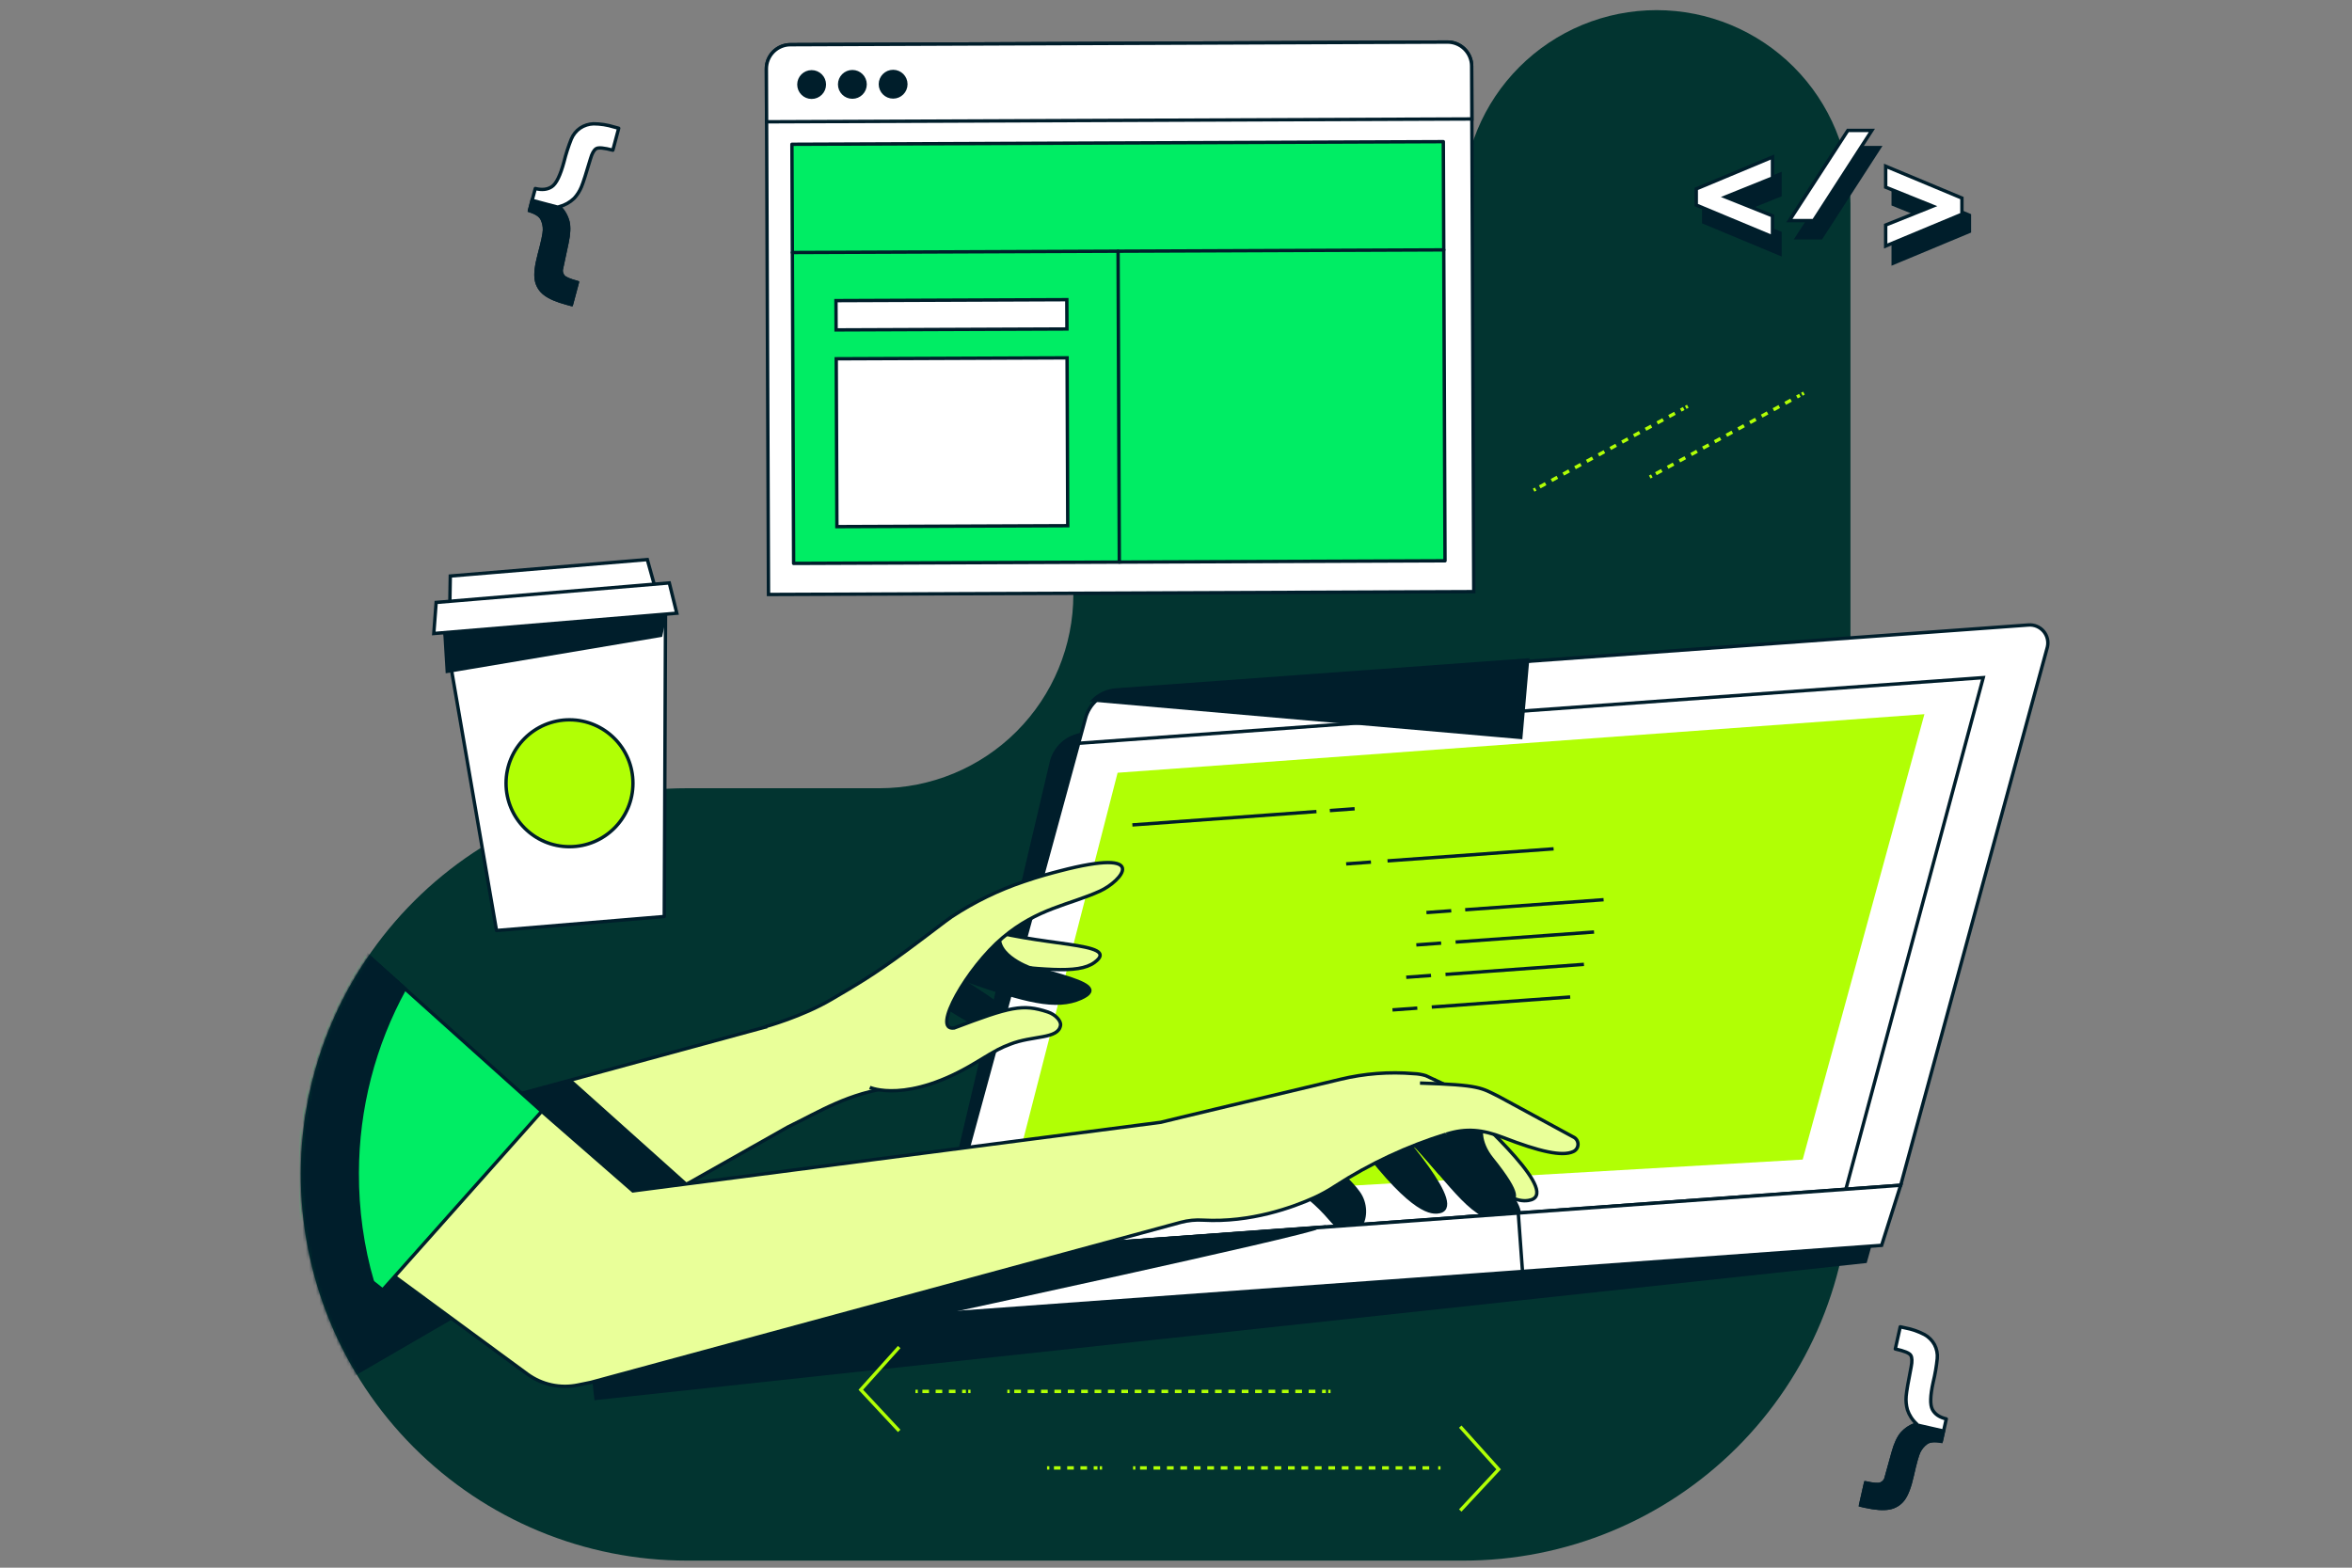 <?xml version="1.0" encoding="utf-8"?>
<svg xmlns="http://www.w3.org/2000/svg" width="696" height="464" viewBox="0 0 696 464" fill="none">
<rect x="0" y="0" width="696" height="464" fill="#808080" stroke="none"/>
<path d="M203.304 233.3H260.241C275.46 233.3 290.057 227.253 300.819 216.491C311.581 205.729 317.627 191.133 317.627 175.913C317.627 160.693 323.673 146.097 334.435 135.335C345.197 124.573 359.794 118.527 375.014 118.527H375.428C382.964 118.527 390.427 117.042 397.389 114.158C404.352 111.274 410.678 107.047 416.007 101.718C421.336 96.39 425.563 90.063 428.447 83.101C431.331 76.138 432.815 68.676 432.815 61.14V60.386C432.815 52.85 434.299 45.388 437.183 38.426C440.067 31.463 444.294 25.137 449.623 19.808C454.952 14.479 461.278 10.252 468.24 7.368C475.203 4.484 482.665 3 490.201 3C505.421 3 520.018 9.046 530.78 19.808C541.542 30.57 547.588 45.167 547.588 60.386V347.416C547.588 362.462 544.622 377.36 538.86 391.259C533.098 405.158 524.653 417.785 514.008 428.418C503.363 439.051 490.726 447.482 476.821 453.228C462.915 458.974 448.013 461.922 432.967 461.905H203.304C188.258 461.904 173.361 458.933 159.467 453.163C145.572 447.392 132.954 438.936 122.334 428.278C111.715 417.62 103.304 404.971 97.584 391.056C91.864 377.14 88.947 362.233 89.001 347.187C89.111 316.944 101.202 287.978 122.626 266.631C144.05 245.285 173.06 233.299 203.304 233.3Z" fill="#023430"/>
<path d="M589.031 188.344L320.518 217.335C318.227 217.582 316.073 218.551 314.369 220.102C312.665 221.653 311.499 223.706 311.038 225.964L273.364 385.989L174.493 396.657L176.353 413.88L446.076 384.786L551.992 373.357L557.005 355.381L594.818 194.692C594.982 193.872 594.951 193.025 594.727 192.219C594.503 191.414 594.093 190.672 593.53 190.054C592.967 189.436 592.266 188.96 591.484 188.663C590.703 188.366 589.862 188.257 589.031 188.344Z" fill="#001E2B" stroke="#001E2B" stroke-miterlimit="10"/>
<path d="M408.65 313.703L441.872 306.989C445.366 306.286 448.971 306.352 452.437 307.183C458.086 308.566 466.265 310.702 467.185 312.071C467.696 312.825 466.853 318.985 450.079 316.489C448.189 316.209 446.262 316.334 444.424 316.856C432.773 320.133 420.66 324.744 420.66 324.744L408.65 313.703Z" fill="white" stroke="#001E2B" stroke-miterlimit="10"/>
<path d="M179.588 378.605L178.717 378.667L179.975 395.945L206.58 394.016L179.588 378.605Z" fill="#001E2B" stroke="#001E2B" stroke-miterlimit="10"/>
<path d="M419.733 321.045L442.798 326.501C445.383 327.148 447.755 328.459 449.678 330.303C454.193 334.631 463.409 341.068 462.192 343.876C460.554 347.637 448.219 341.386 441.45 338.171C439.5 337.245 437.682 336.097 435.559 335.689C425.762 333.919 414.997 332.322 414.997 332.322" fill="white"/>
<path d="M419.733 321.045L442.798 326.501C445.383 327.148 447.755 328.459 449.678 330.303C454.193 334.631 463.409 341.068 462.192 343.876C460.554 347.637 448.219 341.386 441.45 338.171C439.5 337.245 437.682 336.097 435.559 335.689C425.762 333.919 414.997 332.322 414.997 332.322" stroke="#001E2B" stroke-linecap="round" stroke-linejoin="round"/>
<path d="M420.376 333.125L434.114 335.413C435.877 335.579 437.924 336.72 440.337 339.091C442.224 340.917 449.111 352.553 443.317 352.511C441.934 352.511 438.394 349.545 435.794 347.167C434.786 346.243 433.585 345.553 432.279 345.148C430.972 344.742 429.592 344.632 428.237 344.823C424.089 345.411 417.818 345.971 411.125 347.326" fill="white"/>
<path d="M420.376 333.125L434.114 335.413C435.877 335.579 437.924 336.72 440.337 339.091C442.224 340.917 449.111 352.553 443.317 352.511C441.934 352.511 438.394 349.545 435.794 347.167C434.786 346.243 433.585 345.553 432.279 345.148C430.972 344.742 429.592 344.632 428.237 344.823C424.089 345.411 417.818 345.971 411.125 347.326" stroke="#001E2B" stroke-linecap="round" stroke-linejoin="round"/>
<path d="M600.287 184.984L330.923 204.537C328.625 204.706 326.439 205.601 324.682 207.092C322.925 208.583 321.687 210.594 321.147 212.834L277.893 371.47L562.447 350.811L605.853 191.539C606.049 190.724 606.05 189.875 605.855 189.06C605.661 188.245 605.277 187.487 604.735 186.848C604.192 186.209 603.507 185.708 602.734 185.384C601.961 185.06 601.123 184.923 600.287 184.984Z" fill="white" stroke="#001E2B" stroke-miterlimit="10"/>
<path d="M330.722 228.715L569.47 211.382L533.448 343.205L297.756 356.846L330.722 228.715Z" fill="#B1FF05"/>
<path d="M335.091 244.155L389.56 240.2" stroke="#001E2B" stroke-miterlimit="10"/>
<path d="M393.522 239.909L400.858 239.377" stroke="#001E2B" stroke-miterlimit="10"/>
<path d="M398.355 255.694L405.691 255.162" stroke="#001E2B" stroke-miterlimit="10"/>
<path d="M422.112 270.096L429.448 269.564" stroke="#001E2B" stroke-miterlimit="10"/>
<path d="M419.118 279.672L426.461 279.14" stroke="#001E2B" stroke-miterlimit="10"/>
<path d="M410.593 254.802L459.738 251.234" stroke="#001E2B" stroke-miterlimit="10"/>
<path d="M433.575 269.267L474.534 266.293" stroke="#001E2B" stroke-miterlimit="10"/>
<path d="M430.74 278.828L471.706 275.855" stroke="#001E2B" stroke-miterlimit="10"/>
<path d="M416.131 289.248L423.467 288.716" stroke="#001E2B" stroke-miterlimit="10"/>
<path d="M427.754 288.405L468.713 285.432" stroke="#001E2B" stroke-miterlimit="10"/>
<path d="M412.066 298.907L419.402 298.375" stroke="#001E2B" stroke-miterlimit="10"/>
<path d="M407.309 327.164C404.612 324.032 404.205 323.707 400.575 321.758L399.399 321.433L389.554 327.026C390.328 327.351 391.102 327.717 391.877 328.036C393.896 328.934 398.417 332.938 399.717 334.728C416.795 358.278 423.025 358.886 425.355 358.706C434.702 357.973 414.271 335.247 407.309 327.164Z" fill="#001E2B" stroke="#001E2B" stroke-miterlimit="10"/>
<path d="M426.447 331.59C423.447 328.755 420.225 326.155 416.415 324.579L413.587 323.535L408.284 333.118C409.245 333.408 410.213 333.712 411.181 334.03C413.255 334.722 418.178 338.255 419.665 339.893C432.034 353.542 437.047 362.599 447.611 361.147C456.198 359.93 434.198 338.925 426.447 331.59Z" fill="#001E2B" stroke="#001E2B" stroke-miterlimit="10"/>
<path d="M375.789 342.936C375.373 343.201 375.029 343.564 374.788 343.995C374.547 344.425 374.417 344.908 374.408 345.401C374.399 345.894 374.512 346.381 374.737 346.82C374.963 347.258 375.293 347.634 375.699 347.914C379.847 350.804 385.033 350.679 393.821 360.94C401.751 370.191 406.563 359.301 401.993 353.016C397.423 346.732 392.217 344.989 388.511 340.384C385.814 337.024 379.474 340.585 375.789 342.936Z" fill="#001E2B" stroke="#001E2B" stroke-miterlimit="10"/>
<path d="M423.688 298.063L464.646 295.09" stroke="#001E2B" stroke-miterlimit="10"/>
<path d="M431.01 325.028C429.059 323.089 426.927 321.341 424.643 319.808L413.753 326.798L415.447 327.358C417.576 328.084 422.361 331.873 424.02 333.408C438.643 347.07 445.322 356.341 452.257 355.311C462.49 353.79 438.851 332.571 431.01 325.028Z" fill="#E9FF99" stroke="#001E2B" stroke-miterlimit="10"/>
<path d="M556.804 368.593L434.73 377.45L433.479 360.172L562.439 350.81L556.804 368.593Z" fill="white" stroke="#001E2B" stroke-miterlimit="10"/>
<path d="M449.285 359.043L178.703 378.676L179.957 395.957L450.538 376.325L449.285 359.043Z" fill="white" stroke="#001E2B" stroke-miterlimit="10"/>
<path d="M276.433 371.573L211.503 393.643L277.242 388.872C277.242 388.872 385.1 365.606 389.94 363.29L276.433 371.573Z" fill="#001E2B" stroke="#001E2B" stroke-miterlimit="10"/>
<path d="M431.011 325.028C429.059 323.089 426.927 321.341 424.643 319.808L416.885 324.786C416.726 324.717 416.574 324.641 416.415 324.578L413.587 323.534L408.284 333.117C409.245 333.408 410.213 333.712 411.181 334.03C413.255 334.721 418.178 338.254 419.665 339.893C421.953 342.423 423.993 344.795 425.887 346.973C428.134 344.684 444.991 356.832 447.024 355.387C447.902 354.765 450.771 354.488 441.395 342.818C437.641 338.144 437.71 332.93 439.75 332.446C435.27 327.959 433.728 327.648 431.011 325.028Z" fill="#001E2B" stroke="#001E2B" stroke-miterlimit="10"/>
<path d="M546.226 351.986L586.874 200.562L319.197 219.99" stroke="#001E2B" stroke-miterlimit="10"/>
<mask id="mask0_635_808" style="mask-type:luminance" maskUnits="userSpaceOnUse" x="89" y="3" width="459" height="459">
<path d="M203.413 233.272H260.357C267.893 233.272 275.355 231.788 282.318 228.904C289.28 226.02 295.606 221.793 300.935 216.464C306.264 211.135 310.491 204.809 313.375 197.846C316.259 190.884 317.743 183.422 317.743 175.885C317.743 160.666 323.789 146.069 334.551 135.307C345.313 124.545 359.91 118.499 375.13 118.499H375.552C383.088 118.499 390.55 117.015 397.512 114.131C404.475 111.247 410.801 107.02 416.13 101.691C421.459 96.362 425.686 90.036 428.57 83.073C431.454 76.111 432.938 68.649 432.938 61.112V60.386C432.938 52.85 434.422 45.388 437.306 38.426C440.19 31.463 444.417 25.137 449.746 19.808C455.075 14.479 461.401 10.252 468.364 7.368C475.326 4.484 482.788 3 490.324 3C505.544 3 520.141 9.046 530.903 19.808C541.665 30.57 547.711 45.167 547.711 60.386V347.381C547.713 362.429 544.748 377.329 538.986 391.23C533.224 405.131 524.778 417.759 514.13 428.393C503.483 439.026 490.844 447.457 476.936 453.201C463.028 458.945 448.124 461.891 433.076 461.871H203.413C188.369 461.87 173.472 458.899 159.579 453.129C145.685 447.359 133.067 438.903 122.448 428.245C111.83 417.588 103.419 404.94 97.7 391.025C91.98 377.111 89.063 362.204 89.117 347.16C89.227 316.918 101.317 287.952 122.739 266.606C144.162 245.26 173.171 233.274 203.413 233.272Z" fill="white"/>
</mask>
<g mask="url(#mask0_635_808)">
<path d="M264.325 321.807C250.974 323.514 242.663 328.963 233.156 333.56L118.176 398.518L97.434 339.126L240.768 300.09L246.127 299.184L252.315 297.932C254.486 297.531 251.831 299.046 252.889 300.982L264.325 321.807Z" fill="#E9FF99" stroke="#001E2B" stroke-miterlimit="10"/>
<path d="M202.514 350.051L168.926 319.975L65.589 348.682L90.632 414.96L202.514 350.051Z" fill="#001E2B" stroke="#001E2B" stroke-miterlimit="10"/>
<path d="M277.711 286.11C274.877 284.416 274.482 284.277 271.226 283.71L270.251 283.766L264.194 290.514C264.886 290.562 265.536 290.624 266.213 290.687C267.976 290.86 272.436 292.761 273.867 293.784C292.805 307.329 297.693 306.229 299.449 305.49C306.315 302.565 285.054 290.486 277.711 286.11Z" fill="#001E2B" stroke="#001E2B" stroke-miterlimit="10"/>
<path d="M288.4 280.143C284.846 278.352 280.635 278.394 276.646 278.809L273.763 279.223L273.673 289.788C274.627 289.595 275.588 289.408 276.549 289.228C278.623 288.848 284.424 289.588 286.436 290.3C303.203 296.197 312.55 298.776 319.886 295.458C331.101 290.383 303.659 287.859 288.4 280.143Z" fill="#001E2B" stroke="#001E2B" stroke-miterlimit="10"/>
<path d="M288.546 274.031C285.932 273.125 284.791 275.227 282.067 275.462L276.024 286.048L277.705 285.446C279.834 284.706 285.946 284.755 288.186 284.941C308.119 286.711 318.94 288.544 323.925 284.824C332.27 278.622 306.716 280.371 288.546 274.031Z" fill="#E9FF99" stroke="#001E2B" stroke-miterlimit="10"/>
<path d="M304.855 286.476C304.855 286.476 292.099 282.003 296.759 274.467C294.684 272.704 297.45 274.024 297.45 274.024L284.313 282.065C284.313 282.065 283.823 287.818 286.201 287.742C288.579 287.666 304.855 286.476 304.855 286.476Z" fill="#001E2B" stroke="#001E2B" stroke-miterlimit="10"/>
<path d="M257.391 321.841C257.391 321.841 268.453 326.854 288.822 314.457C295.646 310.309 296.047 310.205 298.882 309.078C305.657 306.388 313.173 307.64 313.83 303.478C314.044 302.136 312.288 300.263 310.103 299.537C302.574 297.034 298.951 297.981 282.371 304.252C275.402 305.282 286.319 286.275 296.731 277.508C307.144 268.741 316.333 267.919 325.549 263.715C331.813 260.859 340.898 250.647 313.588 257.79C311.14 258.426 307.365 259.421 302.996 260.929C295.448 263.465 288.26 266.967 281.61 271.348C279.605 272.731 275.588 275.918 268.674 281.028C258.303 288.695 253.367 291.482 246.059 295.782C237.333 300.919 226.526 303.865 226.526 303.865" fill="#E9FF99"/>
<path d="M257.391 321.841C257.391 321.841 268.453 326.854 288.822 314.457C295.646 310.309 296.047 310.205 298.882 309.078C305.657 306.388 313.173 307.64 313.83 303.478C314.044 302.136 312.288 300.263 310.103 299.537C302.574 297.034 298.951 297.981 282.371 304.252C275.402 305.282 286.319 286.275 296.731 277.508C307.144 268.741 316.333 267.919 325.549 263.715C331.813 260.859 340.898 250.647 313.588 257.79C311.14 258.426 307.365 259.421 302.996 260.929C295.448 263.465 288.26 266.967 281.61 271.348C279.605 272.731 275.588 275.918 268.674 281.028C258.303 288.695 253.367 291.482 246.059 295.782C237.333 300.919 226.526 303.865 226.526 303.865" stroke="#001E2B" stroke-linejoin="round"/>
<path d="M427.172 320.832L421.917 318.371C420.776 318.016 419.592 317.816 418.398 317.776C411.097 317.168 403.746 317.735 396.625 319.456C378.773 323.715 344.362 331.902 343.498 332.171L187.282 352.478L77.245 256.47C73.464 253.161 69.053 250.652 64.277 249.094C59.501 247.535 54.459 246.958 49.455 247.399C44.45 247.839 39.586 249.288 35.156 251.657C30.726 254.026 26.82 257.267 23.675 261.185C20.53 265.102 18.21 269.616 16.854 274.454C15.499 279.292 15.136 284.354 15.789 289.336C16.441 294.317 18.095 299.115 20.651 303.441C23.206 307.767 26.61 311.53 30.659 314.506L150.672 402.736L156.01 406.656C158.142 408.223 160.579 409.325 163.163 409.891C165.748 410.456 168.422 410.473 171.014 409.94L174.851 409.152L349.416 361.784C351.57 361.212 353.802 360.993 356.026 361.134C370.075 361.915 382.604 357.338 388.937 354.469C391.097 353.479 393.177 352.323 395.16 351.012C405.348 344.421 416.391 339.257 427.98 335.663" fill="#E9FF99"/>
<path d="M427.172 320.832L421.917 318.371C420.776 318.016 419.592 317.816 418.398 317.776C411.097 317.168 403.746 317.735 396.625 319.456C378.773 323.715 344.362 331.902 343.498 332.171L187.282 352.478L77.245 256.47C73.464 253.161 69.053 250.652 64.277 249.094C59.501 247.535 54.459 246.958 49.455 247.399C44.45 247.839 39.586 249.288 35.156 251.657C30.726 254.026 26.82 257.267 23.675 261.185C20.53 265.102 18.21 269.616 16.854 274.454C15.499 279.292 15.136 284.354 15.789 289.336C16.441 294.317 18.095 299.115 20.651 303.441C23.206 307.767 26.61 311.53 30.659 314.506L150.672 402.736L156.01 406.656C158.142 408.223 160.579 409.325 163.163 409.891C165.748 410.456 168.422 410.473 171.014 409.94L174.851 409.152L349.416 361.784C351.57 361.212 353.802 360.993 356.026 361.134C370.075 361.915 382.604 357.338 388.937 354.469C391.097 353.479 393.177 352.323 395.16 351.012C405.348 344.421 416.391 339.257 427.98 335.663" stroke="#001E2B" stroke-miterlimit="10"/>
<path d="M427.98 335.684C433.816 333.831 438.649 334.301 444.795 336.672C455.498 340.821 462.295 342.397 465.6 340.821C466.013 340.627 466.361 340.318 466.603 339.931C466.844 339.544 466.969 339.096 466.963 338.64C466.956 338.184 466.818 337.739 466.565 337.36C466.313 336.98 465.956 336.681 465.537 336.499L443.585 324.58C438.275 321.966 438.179 321.123 420.202 320.562" fill="#E9FF99"/>
<path d="M427.98 335.684C433.816 333.831 438.649 334.301 444.795 336.672C455.498 340.821 462.295 342.397 465.6 340.821C466.013 340.627 466.361 340.318 466.603 339.931C466.844 339.544 466.969 339.096 466.963 338.64C466.956 338.184 466.818 337.739 466.565 337.36C466.313 336.98 465.956 336.681 465.537 336.499L443.585 324.58C438.275 321.966 438.179 321.123 420.202 320.562" stroke="#001E2B" stroke-miterlimit="10"/>
<path d="M160.29 328.942L72.682 250.309C68.9 246.914 64.47 244.319 59.659 242.681C54.847 241.043 49.755 240.396 44.687 240.777C39.618 241.159 34.68 242.562 30.169 244.903C25.657 247.243 21.666 250.472 18.435 254.395C4.807 270.94 6.121 298.175 23.233 311.09L113.24 381.8L160.29 328.942Z" fill="#00ED64" stroke="#001E2B" stroke-miterlimit="10"/>
<path d="M105.711 347.161C105.748 328.074 110.589 309.304 119.788 292.581L109.099 283.019C96.134 301.901 89.17 324.256 89.117 347.161C89.097 352.712 89.478 358.258 90.258 363.754L110.212 379.435C107.177 368.947 105.661 358.079 105.711 347.161Z" fill="#001E2B" stroke="#001E2B" stroke-miterlimit="10"/>
</g>
<path d="M270.902 411.827H271.594" stroke="#B1FF05" stroke-miterlimit="10"/>
<path d="M272.948 411.827H285.829" stroke="#B1FF05" stroke-miterlimit="10" stroke-dasharray="1.96 1.96"/>
<path d="M286.508 411.827H287.199" stroke="#B1FF05" stroke-miterlimit="10"/>
<path d="M298.081 411.827H298.772" stroke="#B1FF05" stroke-miterlimit="10"/>
<path d="M300.141 411.827H392.36" stroke="#B1FF05" stroke-miterlimit="10" stroke-dasharray="1.98 1.98"/>
<path d="M393.045 411.827H393.736" stroke="#B1FF05" stroke-miterlimit="10"/>
<path d="M309.835 434.47H310.526" stroke="#B1FF05" stroke-miterlimit="10"/>
<path d="M311.882 434.47H324.763" stroke="#B1FF05" stroke-miterlimit="10" stroke-dasharray="1.96 1.96"/>
<path d="M325.44 434.47H326.132" stroke="#B1FF05" stroke-miterlimit="10"/>
<path d="M335.292 434.47H335.983" stroke="#B1FF05" stroke-miterlimit="10"/>
<path d="M337.359 434.47H424.891" stroke="#B1FF05" stroke-miterlimit="10" stroke-dasharray="1.99 1.99"/>
<path d="M425.583 434.47H426.274" stroke="#B1FF05" stroke-miterlimit="10"/>
<path d="M432.116 422.253L443.476 434.892L432.116 447.074" stroke="#B1FF05" stroke-miterlimit="10"/>
<path d="M266.09 398.697L254.73 411.336L266.09 423.519" stroke="#B1FF05" stroke-miterlimit="10"/>
<path d="M194.869 177.538L133.044 182.71L133.251 170.493L191.55 165.618L194.869 177.538Z" fill="white" stroke="#001E2B" stroke-miterlimit="10"/>
<path d="M196.569 271.265L146.927 275.413L131.633 186.838L196.943 181.375L196.569 271.265Z" fill="white" stroke="#001E2B" stroke-linecap="round" stroke-linejoin="round"/>
<path d="M196.943 181.375L131.633 186.838L132.352 198.702L195.518 188.054L196.943 181.375Z" fill="#001E2B" stroke="#001E2B" stroke-miterlimit="10"/>
<path d="M200.275 181.493L128.369 187.501L129.067 178.305L198.056 172.532L200.275 181.493Z" fill="white" stroke="#001E2B" stroke-miterlimit="10"/>
<path d="M168.526 250.605C178.897 250.605 187.304 242.198 187.304 231.827C187.304 221.456 178.897 213.048 168.526 213.048C158.155 213.048 149.747 221.456 149.747 231.827C149.747 242.198 158.155 250.605 168.526 250.605Z" fill="#B1FF05" stroke="#001E2B" stroke-linecap="round" stroke-linejoin="round"/>
<path d="M330.3 204.199C327.773 204.38 325.39 205.442 323.565 207.199L450.03 218.262L452.035 195.349L330.3 204.199Z" fill="#001E2B" stroke="#001E2B" stroke-miterlimit="10"/>
<path d="M504.175 65.773L526.735 75.176V68.967L512.804 63.38L526.735 57.766V51.565L504.175 60.988V65.773Z" fill="#001E2B" stroke="#001E2B" stroke-miterlimit="10"/>
<path d="M560.233 54.282V60.483L574.165 66.105L560.233 71.684V77.9L582.787 68.497V63.712L560.233 54.282Z" fill="#001E2B" stroke="#001E2B" stroke-miterlimit="10"/>
<path d="M549.04 43.682L532.654 68.946L531.728 70.377H538.904L541.781 65.925L546.441 58.706L556.148 43.682H549.04Z" fill="#001E2B" stroke="#001E2B" stroke-miterlimit="10"/>
<path d="M501.956 60.691L524.517 70.094V63.878L510.585 58.298L524.517 52.677V46.482L501.956 55.906V60.691Z" fill="white" stroke="#001E2B" stroke-miterlimit="10"/>
<path d="M558.007 49.2V55.401L571.946 61.016L558.007 66.602V72.811L580.567 63.408V58.623L558.007 49.2Z" fill="white" stroke="#001E2B" stroke-miterlimit="10"/>
<path d="M546.821 38.6L530.434 63.864L529.508 65.295H536.678L539.554 60.843L544.214 53.624L553.921 38.6H546.821Z" fill="white" stroke="#001E2B" stroke-miterlimit="10"/>
<path d="M569.989 427.065C569.093 427.732 568.366 428.598 567.866 429.596C567.373 430.587 566.711 432.947 565.882 436.676C565.13 440.059 564.227 442.431 563.171 443.79C562.155 445.121 560.673 446.018 559.023 446.3C557.281 446.614 554.946 446.443 552.019 445.789L550.595 445.471L552.06 438.881C554.291 439.379 555.762 439.501 556.472 439.248C556.821 439.123 557.141 438.927 557.412 438.673C557.682 438.418 557.896 438.11 558.041 437.768L560.233 429.872C560.924 427.328 561.809 425.447 562.86 424.238C564.031 422.941 565.532 421.985 567.202 421.472C565.93 420.324 564.977 418.866 564.437 417.241C564.074 415.925 563.95 414.555 564.07 413.196C564.185 411.841 564.679 408.958 565.55 404.546C565.872 402.942 565.833 401.808 565.432 401.145C565.031 400.453 563.51 399.852 560.855 399.264L562.314 392.703L563.773 393.028C565.779 393.403 567.718 394.076 569.525 395.026C570.753 395.714 571.764 396.731 572.443 397.964C573.117 399.237 573.403 400.679 573.266 402.113C573.03 404.442 572.633 406.752 572.077 409.027C571.171 413.092 571.095 415.809 571.842 417.199C572.588 418.589 573.957 419.508 575.948 419.965L574.476 426.554C572.406 426.194 570.91 426.365 569.989 427.065Z" fill="white"/>
<path d="M569.989 427.065C569.093 427.732 568.366 428.598 567.866 429.596C567.373 430.587 566.711 432.947 565.882 436.676C565.13 440.059 564.227 442.431 563.171 443.79C562.155 445.121 560.673 446.018 559.023 446.3C557.281 446.614 554.946 446.443 552.019 445.789L550.595 445.471L552.06 438.881C554.291 439.379 555.762 439.501 556.472 439.248C556.821 439.123 557.141 438.927 557.412 438.673C557.682 438.418 557.896 438.11 558.041 437.768L560.233 429.872C560.924 427.328 561.809 425.447 562.86 424.238C564.031 422.941 565.532 421.985 567.202 421.472C565.93 420.324 564.977 418.866 564.437 417.241C564.074 415.925 563.95 414.555 564.07 413.196C564.185 411.841 564.679 408.958 565.55 404.546C565.872 402.942 565.833 401.808 565.432 401.145C565.031 400.453 563.51 399.852 560.855 399.264L562.314 392.703L563.773 393.028C565.779 393.403 567.718 394.076 569.525 395.026C570.753 395.714 571.764 396.731 572.443 397.964C573.117 399.237 573.403 400.679 573.266 402.113C573.03 404.442 572.633 406.752 572.077 409.027C571.171 413.092 571.095 415.809 571.842 417.199C572.588 418.589 573.957 419.508 575.948 419.965L574.476 426.554C572.406 426.194 570.91 426.365 569.989 427.065Z" fill="white" stroke="#001E2B" stroke-linecap="round" stroke-linejoin="round"/>
<path d="M566.76 421.659C565.265 422.182 563.925 423.071 562.861 424.245C561.81 425.454 560.939 427.335 560.233 429.879L558.042 437.775C557.897 438.117 557.682 438.425 557.412 438.68C557.142 438.934 556.822 439.13 556.472 439.255C555.767 439.513 554.296 439.391 552.061 438.888L550.561 445.498L551.985 445.816C554.912 446.466 557.246 446.637 558.989 446.328C560.639 446.046 562.121 445.149 563.137 443.818C564.197 442.435 565.101 440.064 565.847 436.704C566.686 432.97 567.348 430.61 567.832 429.624C568.331 428.624 569.058 427.755 569.954 427.086C570.876 426.381 572.36 426.22 574.407 426.602L575.098 423.553L566.76 421.659Z" fill="#001E2B" stroke="#001E2B" stroke-miterlimit="10"/>
<path d="M156.662 62.308L158.404 55.795C160.391 56.303 162.032 56.116 163.327 55.235C164.622 54.355 165.814 51.903 166.902 47.879C167.464 45.594 168.185 43.35 169.059 41.165C169.605 39.847 170.519 38.713 171.693 37.902C172.867 37.125 174.234 36.69 175.641 36.644C177.679 36.654 179.703 36.967 181.649 37.57L183.088 37.957L181.352 44.45C178.725 43.758 177.086 43.599 176.422 44C175.759 44.401 175.199 45.383 174.742 46.959C173.47 51.274 172.574 54.06 172.053 55.318C171.539 56.564 170.809 57.709 169.896 58.699C168.663 59.887 167.147 60.739 165.491 61.175C166.736 62.397 167.627 63.933 168.07 65.62C168.444 67.169 168.347 69.243 167.794 71.843L166.086 79.856C166.054 80.225 166.099 80.595 166.218 80.945C166.337 81.295 166.528 81.617 166.777 81.889C167.289 82.449 168.651 83.016 170.857 83.611L169.1 90.117L167.718 89.736C164.823 88.962 162.675 88.04 161.274 86.971C159.923 85.966 159.009 84.481 158.722 82.822C158.418 81.126 158.713 78.605 159.607 75.258C160.599 71.571 161.103 69.174 161.122 68.068C161.149 66.952 160.912 65.846 160.43 64.839C159.898 63.754 158.653 62.917 156.662 62.308Z" fill="white"/>
<path d="M156.662 62.308L158.404 55.795C160.391 56.303 162.032 56.116 163.327 55.235C164.622 54.355 165.814 51.903 166.902 47.879C167.464 45.594 168.185 43.35 169.059 41.165C169.605 39.847 170.519 38.713 171.693 37.902C172.867 37.125 174.234 36.69 175.641 36.644C177.679 36.654 179.703 36.967 181.649 37.57L183.088 37.957L181.352 44.45C178.725 43.758 177.086 43.599 176.422 44C175.759 44.401 175.199 45.383 174.742 46.959C173.47 51.274 172.574 54.06 172.053 55.318C171.539 56.564 170.809 57.709 169.896 58.699C168.663 59.887 167.147 60.739 165.491 61.175C166.736 62.397 167.627 63.933 168.07 65.62C168.444 67.169 168.347 69.243 167.794 71.843L166.086 79.856C166.054 80.225 166.099 80.595 166.218 80.945C166.337 81.295 166.528 81.617 166.777 81.889C167.289 82.449 168.651 83.016 170.857 83.611L169.1 90.117L167.718 89.736C164.823 88.962 162.675 88.04 161.274 86.971C159.923 85.966 159.009 84.481 158.722 82.822C158.418 81.126 158.713 78.605 159.607 75.258C160.599 71.571 161.103 69.174 161.122 68.068C161.149 66.952 160.912 65.846 160.43 64.839C159.898 63.754 158.653 62.917 156.662 62.308Z" fill="white" stroke="#001E2B" stroke-linecap="round" stroke-linejoin="round"/>
<path d="M165.78 61.52C166.865 62.677 167.642 64.086 168.041 65.621C168.415 67.169 168.318 69.243 167.765 71.843L166.057 79.856C166.025 80.225 166.07 80.596 166.189 80.945C166.308 81.295 166.499 81.617 166.748 81.889C167.26 82.449 168.622 83.016 170.828 83.611L169.099 90.117L167.716 89.737C164.822 88.962 162.674 88.04 161.272 86.971C159.921 85.967 159.008 84.481 158.721 82.823C158.417 81.126 158.712 78.605 159.606 75.259C160.597 71.571 161.102 69.174 161.12 68.068C161.148 66.952 160.911 65.846 160.429 64.839C159.938 63.788 158.693 62.952 156.702 62.343L157.449 59.294L165.78 61.52Z" fill="#001E2B" stroke="#001E2B" stroke-miterlimit="10"/>
<path d="M233.86 13.23L428.33 12.45C430.22 12.442 432.037 13.186 433.379 14.518C434.721 15.849 435.479 17.659 435.487 19.55L436.111 175.114L227.413 175.952L226.788 20.387C226.781 18.502 227.521 16.69 228.846 15.348C230.172 14.007 231.975 13.245 233.86 13.23Z" fill="white" stroke="#001E2B" stroke-miterlimit="10"/>
<path d="M233.888 13.232L428.33 12.451C430.22 12.444 432.037 13.187 433.379 14.519C434.721 15.85 435.479 17.66 435.487 19.551L435.55 35.211L226.851 36.049L226.788 20.389C226.781 18.498 227.525 16.682 228.856 15.34C230.187 13.998 231.998 13.239 233.888 13.232Z" fill="white" stroke="#001E2B" stroke-miterlimit="10"/>
<path d="M240.176 28.789C242.257 28.789 243.944 27.102 243.944 25.021C243.944 22.94 242.257 21.253 240.176 21.253C238.095 21.253 236.408 22.94 236.408 25.021C236.408 27.102 238.095 28.789 240.176 28.789Z" fill="#001E2B" stroke="#001E2B" stroke-miterlimit="10"/>
<path d="M252.233 28.741C254.314 28.741 256.001 27.054 256.001 24.973C256.001 22.892 254.314 21.205 252.233 21.205C250.152 21.205 248.465 22.892 248.465 24.973C248.465 27.054 250.152 28.741 252.233 28.741Z" fill="#001E2B" stroke="#001E2B" stroke-miterlimit="10"/>
<path d="M264.292 28.692C266.373 28.692 268.06 27.006 268.06 24.924C268.06 22.843 266.373 21.156 264.292 21.156C262.21 21.156 260.523 22.843 260.523 24.924C260.523 27.006 262.21 28.692 264.292 28.692Z" fill="#001E2B" stroke="#001E2B" stroke-miterlimit="10"/>
<path d="M427.107 41.929L234.346 42.703L234.844 166.754L427.605 165.98L427.107 41.929Z" fill="#00ED64" stroke="#001E2B" stroke-linecap="round" stroke-linejoin="round"/>
<path d="M427.235 73.959L234.479 74.74" stroke="#001E2B" stroke-linecap="round" stroke-linejoin="round"/>
<path d="M331.227 166.358L330.854 74.353" stroke="#001E2B" stroke-linecap="round" stroke-linejoin="round"/>
<path d="M315.689 88.701L247.379 88.975L247.414 97.645L315.724 97.371L315.689 88.701Z" fill="white" stroke="#001E2B" stroke-miterlimit="10"/>
<path d="M315.765 105.916L247.455 106.191L247.654 155.868L315.965 155.593L315.765 105.916Z" fill="white" stroke="#001E2B" stroke-miterlimit="10"/>
<path d="M488.196 141.184L488.805 140.859" stroke="#B1FF05" stroke-miterlimit="10"/>
<path d="M490.008 140.202L532.612 117.012" stroke="#B1FF05" stroke-miterlimit="10" stroke-dasharray="1.98 1.98"/>
<path d="M533.207 116.687L533.815 116.355" stroke="#B1FF05" stroke-miterlimit="10"/>
<path d="M453.833 145.083L454.435 144.751" stroke="#B1FF05" stroke-miterlimit="10"/>
<path d="M455.639 144.102L498.243 120.912" stroke="#B1FF05" stroke-miterlimit="10" stroke-dasharray="1.98 1.98"/>
<path d="M498.845 120.58L499.453 120.249" stroke="#B1FF05" stroke-miterlimit="10"/>
</svg>